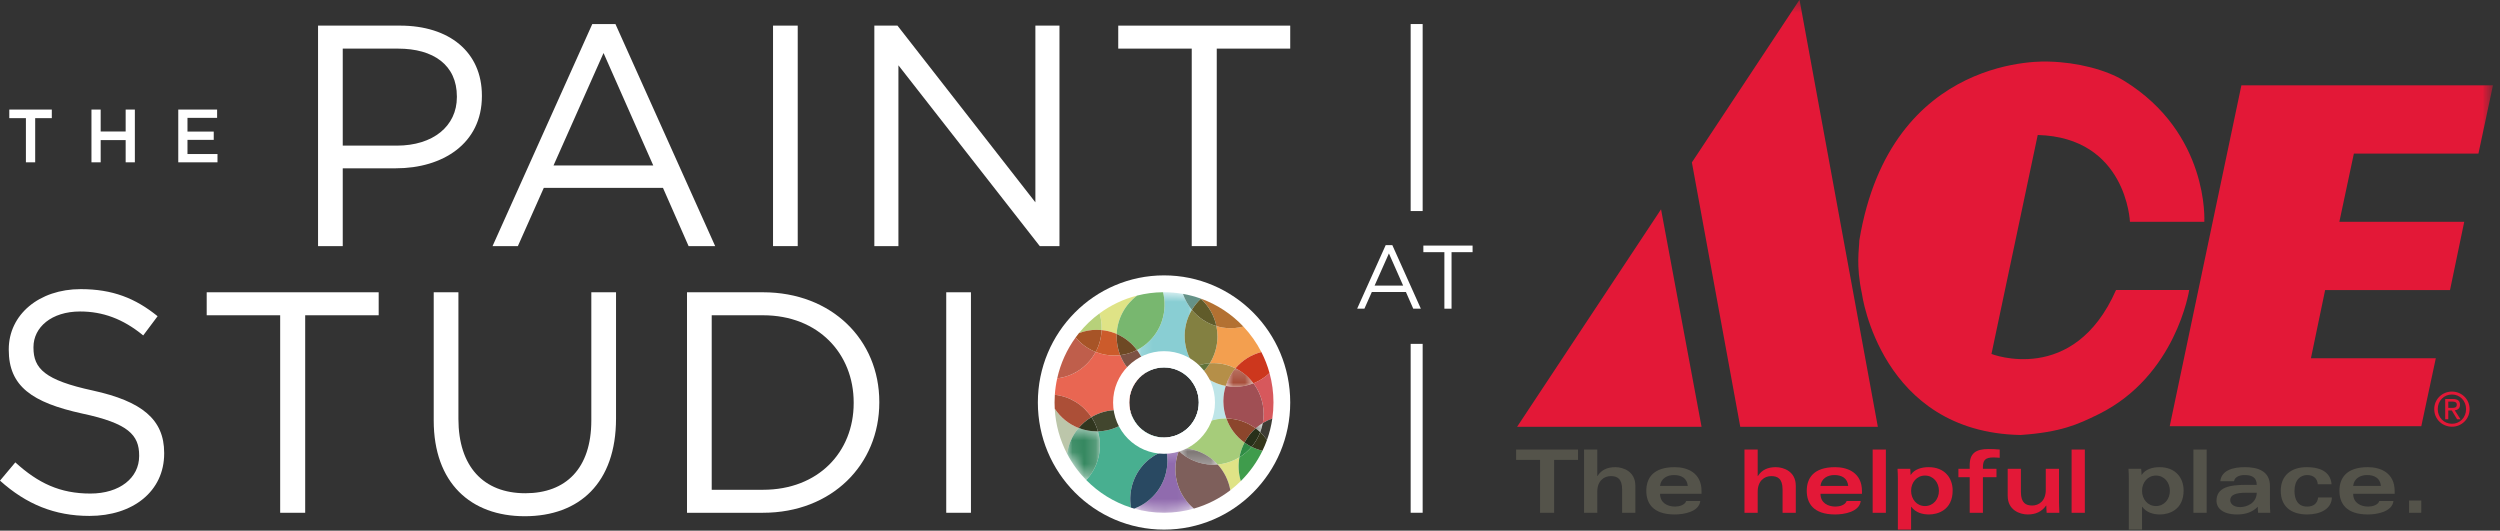 <?xml version="1.0" encoding="UTF-8"?>
<svg width="212px" height="45px" viewBox="0 0 212 45" version="1.1" xmlns="http://www.w3.org/2000/svg" xmlns:xlink="http://www.w3.org/1999/xlink">
    <rect x="0" y="0" width="212" height="45" fill="#333333" stroke="none"/>
    <!-- Generator: sketchtool 52.5 (67469) - http://www.bohemiancoding.com/sketch -->
    <title>8AB93E6F-D905-4283-B1AF-BDCAFAFE84A9</title>
    <desc>Created with sketchtool.</desc>
    <defs>
        <polygon id="path-1" points="0 47.02 211.403 47.02 211.403 0.383 0 0.383"></polygon>
        <path d="M0.141,0.982 C0.875,0.794 1.643,0.695 2.435,0.695 C3.341,0.695 4.217,0.825 5.046,1.07 L5.046,7.559 L4.052,7.559 C3.587,7.252 3.032,7.073 2.435,7.073 C1.838,7.073 1.282,7.252 0.817,7.559 L0.141,7.559 L0.141,0.982 Z" id="path-3"></path>
        <path d="M5.939,5.328 C5.135,5.558 4.285,5.681 3.408,5.681 C2.53,5.681 1.682,5.558 0.879,5.329 L0.879,0.22 L5.939,0.22 L5.939,5.328 Z" id="path-5"></path>
        <polygon id="path-7" points="4.068 1.604 0.768 1.604 0.768 0.203 4.068 0.203 4.068 1.604"></polygon>
        <polygon id="path-9" points="1.156 0.031 1.156 1.011 0.478 1.011 0.478 0.031 1.156 0.031"></polygon>
        <path d="M2.832,0.452 L2.832,4.868 L1.673,4.868 C1.029,4.212 0.48,3.461 0.049,2.637 L0.049,0.452 L2.832,0.452 Z" id="path-11"></path>
        <polygon id="path-13" points="3.209 1.856 0.86 1.856 0.86 0.291 3.209 0.291 3.209 1.856"></polygon>
        <polygon id="path-15" points="0 47.02 211.403 47.02 211.403 0.383 0 0.383"></polygon>
    </defs>
    <g id="UX_MOBILE" stroke="none" stroke-width="1" fill="none" fill-rule="evenodd">
        <g id="M_VISUAL_ELEMENTS/ACECORP/TPS" transform="translate(-54, -245)">
            <g id="HERO" transform="translate(0, 124)">
                <g id="TPS_LOGO_WHT" transform="translate(54, 120)">
                    <g id="Page-1">
                        <polygon id="Fill-1" fill="#FFFFFF" points="0.788 10.291 0.788 11.019 2.197 11.019 2.197 14.765 2.984 14.765 2.984 11.019 4.393 11.019 4.393 10.291"></polygon>
                        <polygon id="Fill-2" fill="#FFFFFF" points="7.756 10.291 8.537 10.291 8.537 12.151 10.656 12.151 10.656 10.291 11.436 10.291 11.436 14.765 10.656 14.765 10.656 12.88 8.537 12.88 8.537 14.765 7.756 14.765"></polygon>
                        <polygon id="Fill-3" fill="#FFFFFF" points="15.117 10.291 18.411 10.291 18.411 10.994 15.898 10.994 15.898 12.158 18.125 12.158 18.125 12.86 15.898 12.86 15.898 14.062 18.443 14.062 18.443 14.765 15.117 14.765"></polygon>
                        <g id="Group-14" transform="translate(0, 0.597)">
                            <path d="M33.652,12.752 C36.728,12.752 38.743,11.097 38.743,8.639 L38.743,8.585 C38.743,5.915 36.755,4.526 33.758,4.526 L29.065,4.526 L29.065,12.752 L33.652,12.752 Z M26.97,2.575 L33.918,2.575 C38.107,2.575 40.865,4.82 40.865,8.506 L40.865,8.559 C40.865,12.592 37.524,14.675 33.573,14.675 L29.065,14.675 L29.065,21.274 L26.97,21.274 L26.97,2.575 Z" id="Fill-4" fill="#FFFFFF"></path>
                            <path d="M55.397,14.435 L51.18,4.899 L46.938,14.435 L55.397,14.435 Z M50.226,2.442 L52.189,2.442 L60.647,21.274 L58.393,21.274 L56.219,16.332 L46.115,16.332 L43.915,21.274 L41.767,21.274 L50.226,2.442 Z" id="Fill-6" fill="#FFFFFF"></path>
                            <mask id="mask-2" fill="white">
                                <use xlink:href="#path-1"></use>
                            </mask>
                            <g id="Clip-9"></g>
                            <polygon id="Fill-8" fill="#FFFFFF" mask="url(#mask-2)" points="65.553 21.273 67.647 21.273 67.647 2.575 65.553 2.575"></polygon>
                            <polygon id="Fill-10" fill="#FFFFFF" mask="url(#mask-2)" points="74.144 2.576 76.106 2.576 87.8 17.56 87.8 2.576 89.843 2.576 89.843 21.273 88.172 21.273 76.186 5.941 76.186 21.273 74.144 21.273"></polygon>
                            <polygon id="Fill-11" fill="#FFFFFF" mask="url(#mask-2)" points="101.059 4.525 94.827 4.525 94.827 2.576 109.411 2.576 109.411 4.525 103.18 4.525 103.18 21.273 101.059 21.273"></polygon>
                            <path d="M98.71,37.505 C97.081,37.505 95.761,36.175 95.761,34.534 C95.761,32.893 97.081,31.563 98.71,31.563 C100.339,31.563 101.659,32.893 101.659,34.534 C101.659,36.175 100.339,37.505 98.71,37.505 M98.711,23.755 C92.801,23.755 88.01,28.582 88.01,34.534 C88.01,40.488 92.801,45.314 98.711,45.314 C104.621,45.314 109.411,40.488 109.411,34.534 C109.411,28.582 104.621,23.755 98.711,23.755" id="Fill-12" fill="#FFFFFF" mask="url(#mask-2)"></path>
                            <path d="M98.71,37.796 C100.499,37.796 101.947,36.336 101.947,34.534 C101.947,32.733 100.499,31.271 98.71,31.271 C96.922,31.271 95.472,32.733 95.472,34.534 C95.472,36.336 96.922,37.796 98.71,37.796 M107.991,34.533 C107.991,39.697 103.835,43.883 98.71,43.883 C93.583,43.883 89.428,39.697 89.428,34.533 C89.428,29.371 93.583,25.185 98.71,25.185 C103.835,25.185 107.991,29.371 107.991,34.533" id="Fill-13" fill="#FFFFFF" mask="url(#mask-2)"></path>
                        </g>
                        <g id="Group-17" transform="translate(96.275, 25.086)">
                            <mask id="mask-4" fill="white">
                                <use xlink:href="#path-3"></use>
                            </mask>
                            <g id="Clip-16"></g>
                            <path d="M2.434,0.694 C2.406,0.694 2.378,0.694 2.351,0.694 C2.741,2.247 2.254,3.958 0.955,5.055 C0.701,5.271 0.427,5.452 0.141,5.598 C0.551,6.144 0.831,6.79 0.945,7.48 C1.382,7.221 1.891,7.073 2.434,7.073 C3.032,7.073 3.587,7.251 4.052,7.559 C4.352,7.332 4.686,7.144 5.046,7.002 C4.001,5.612 3.891,3.696 4.796,2.188 C4.47,1.794 4.211,1.338 4.04,0.834 C3.519,0.742 2.982,0.694 2.434,0.694" id="Fill-15" fill="#89CED3" mask="url(#mask-4)"></path>
                        </g>
                        <g id="Group-22" transform="translate(92.385, 25.086)">
                            <path d="M4.044,0.979 C2.878,1.275 1.799,1.795 0.857,2.488 C0.903,2.646 0.941,2.807 0.97,2.973 C1.025,3.287 1.045,3.598 1.032,3.905 C1.141,3.915 1.251,3.93 1.361,3.95 C1.694,4.009 2.012,4.105 2.31,4.235 C2.374,2.9 3.042,1.724 4.044,0.979" id="Fill-18" fill="#DFE386"></path>
                            <path d="M6.24,0.695 C5.483,0.701 4.747,0.799 4.044,0.979 C3.042,1.724 2.374,2.9 2.31,4.235 C3.004,4.536 3.592,5.011 4.032,5.597 C4.317,5.451 4.59,5.271 4.846,5.056 C6.144,3.958 6.63,2.246 6.24,0.695" id="Fill-20" fill="#78B76F"></path>
                        </g>
                        <g id="Group-31" transform="translate(88.495, 28.025)">
                            <path d="M4.415,2.822 C3.816,3.942 2.733,4.784 1.393,5.023 C1.314,5.037 1.234,5.049 1.155,5.059 C1.055,5.512 0.987,5.978 0.954,6.454 C2.222,6.59 3.36,7.293 4.058,8.347 C4.069,8.341 4.079,8.334 4.089,8.329 C4.746,7.947 5.462,7.761 6.169,7.752 L6.273,7.752 C6.646,7.757 7.017,7.81 7.374,7.911 C7.303,7.654 7.264,7.384 7.264,7.104 C7.264,6.316 7.57,5.6 8.067,5.068 C7.365,4.587 6.812,3.901 6.495,3.093 C6.327,3.113 6.159,3.124 5.99,3.124 C5.454,3.124 4.918,3.022 4.415,2.822" id="Fill-23" fill="#E96652"></path>
                            <path d="M7.921,2.659 C7.468,2.891 6.985,3.035 6.495,3.093 C6.812,3.9 7.365,4.587 8.067,5.069 C8.26,4.863 8.481,4.685 8.725,4.541 C8.61,3.851 8.331,3.207 7.921,2.659" id="Fill-25" fill="#7D5244"></path>
                            <path d="M4.922,0.966 C4.894,1.627 4.717,2.26 4.415,2.822 C4.918,3.022 5.454,3.124 5.99,3.124 C6.159,3.124 6.327,3.113 6.495,3.093 C6.302,2.603 6.196,2.067 6.196,1.506 C6.196,1.436 6.197,1.366 6.2,1.296 C5.902,1.167 5.584,1.07 5.25,1.011 C5.141,0.991 5.031,0.976 4.922,0.966" id="Fill-27" fill="#CC5B2B"></path>
                            <path d="M6.2,1.296 C6.197,1.366 6.195,1.436 6.195,1.507 C6.195,2.067 6.301,2.602 6.495,3.093 C6.985,3.035 7.468,2.891 7.921,2.659 C7.482,2.072 6.893,1.597 6.2,1.296" id="Fill-29" fill="#6E4924"></path>
                        </g>
                        <g id="Group-36" transform="translate(91.413, 34.882)">
                            <path d="M4.599,1.452 C3.838,2.21 2.804,2.672 1.696,2.699 C1.734,2.84 1.767,2.985 1.794,3.133 C2.038,4.522 1.59,5.873 0.702,6.828 C1.747,7.891 3.043,8.703 4.495,9.165 C4.372,8.448 4.426,7.688 4.692,6.954 C5.172,5.623 6.238,4.676 7.49,4.3 C7.411,3.929 7.282,3.564 7.101,3.213 C5.981,3.139 5.033,2.436 4.599,1.452" id="Fill-32" fill="#48AF90"></path>
                            <path d="M3.356,0.895 L3.253,0.895 C2.545,0.904 1.829,1.09 1.172,1.471 C1.162,1.477 1.151,1.484 1.141,1.49 C1.383,1.854 1.571,2.26 1.695,2.699 C2.804,2.672 3.838,2.21 4.6,1.452 C4.543,1.324 4.495,1.191 4.458,1.054 C4.1,0.953 3.729,0.899 3.356,0.895" id="Fill-34" fill="#42462E"></path>
                        </g>
                        <g id="Group-42" transform="translate(95.303, 38.801)">
                            <g id="Group-39">
                                <mask id="mask-6" fill="white">
                                    <use xlink:href="#path-5"></use>
                                </mask>
                                <g id="Clip-38"></g>
                                <path d="M4.436,0.22 C4.151,0.245 3.871,0.301 3.6,0.382 C3.659,0.66 3.689,0.941 3.693,1.221 L3.693,1.331 C3.675,2.801 2.91,4.222 1.555,5.012 C1.335,5.139 1.109,5.245 0.879,5.329 C1.683,5.558 2.531,5.681 3.407,5.681 C4.285,5.681 5.135,5.557 5.939,5.327 C5.364,4.854 4.902,4.222 4.629,3.466 C4.453,2.98 4.37,2.482 4.37,1.994 L4.37,1.983 C4.372,1.452 4.472,0.931 4.659,0.444 C4.581,0.372 4.507,0.297 4.436,0.22" id="Fill-37" fill="#906BAE" mask="url(#mask-6)"></path>
                            </g>
                            <path d="M3.6,0.382 C2.347,0.758 1.282,1.704 0.802,3.035 C0.536,3.769 0.481,4.529 0.605,5.246 C0.696,5.276 0.787,5.303 0.879,5.33 C1.109,5.244 1.335,5.139 1.554,5.011 C2.91,4.223 3.675,2.801 3.693,1.332 L3.693,1.221 C3.689,0.941 3.659,0.66 3.6,0.382" id="Fill-40" fill="#294962"></path>
                        </g>
                        <g id="Group-49" transform="translate(99.193, 38.801)">
                            <path d="M5.912,0.976 C5.469,1.248 4.969,1.443 4.428,1.539 C4.308,1.561 4.188,1.576 4.068,1.588 C4.624,2.196 4.997,2.957 5.139,3.771 C5.45,3.531 5.746,3.272 6.025,2.996 C5.832,2.354 5.786,1.663 5.912,0.976" id="Fill-43" fill="#DFE386"></path>
                            <path d="M0.768,0.444 C0.582,0.931 0.482,1.452 0.48,1.983 L0.48,1.994 C0.48,2.482 0.563,2.98 0.739,3.466 C1.011,4.222 1.473,4.854 2.05,5.327 C3.182,5.005 4.226,4.47 5.139,3.771 C4.997,2.957 4.624,2.196 4.068,1.587 C3.973,1.596 3.877,1.602 3.783,1.604 L3.582,1.604 C2.516,1.578 1.52,1.151 0.768,0.444" id="Fill-45" fill="#7E5F5B"></path>
                            <path d="M6.941,0.09 C6.65,0.436 6.303,0.735 5.911,0.975 C5.786,1.663 5.832,2.355 6.025,2.995 C6.774,2.253 7.398,1.384 7.864,0.422 C7.55,0.349 7.241,0.239 6.941,0.09" id="Fill-47" fill="#3F9C4C"></path>
                        </g>
                        <g id="Group-56" transform="translate(106, 31.944)">
                            <path d="M1.656,0.692 C1.251,1.076 0.786,1.366 0.291,1.561 C0.686,2.087 0.967,2.714 1.09,3.409 C1.18,3.927 1.174,4.441 1.086,4.929 C1.341,4.773 1.612,4.644 1.893,4.544 C1.957,4.101 1.99,3.648 1.99,3.187 C1.99,2.323 1.874,1.486 1.656,0.692" id="Fill-50" fill="#D7585C"></path>
                            <path d="M1.893,4.544 C1.611,4.644 1.341,4.772 1.086,4.929 C1.037,5.196 0.965,5.456 0.868,5.705 C1.079,5.903 1.271,6.123 1.44,6.365 C1.649,5.783 1.803,5.174 1.893,4.544" id="Fill-52" fill="#3D3C34"></path>
                            <path d="M0.869,5.705 C0.694,6.158 0.445,6.579 0.134,6.947 C0.434,7.096 0.743,7.206 1.056,7.279 C1.2,6.983 1.329,6.678 1.44,6.365 C1.271,6.123 1.079,5.903 0.869,5.705" id="Fill-54" fill="#35361B"></path>
                        </g>
                        <g id="Group-61" transform="translate(100.165, 25.086)">
                            <path d="M1.637,1.226 C1.646,1.234 1.655,1.242 1.664,1.249 C1.666,1.247 1.67,1.243 1.674,1.24 C1.662,1.235 1.65,1.23 1.637,1.226" id="Fill-57" fill="#BCB5A3"></path>
                            <path d="M0.15,0.834 C0.321,1.338 0.58,1.794 0.906,2.189 C1.019,1.998 1.149,1.815 1.295,1.64 C1.41,1.501 1.534,1.371 1.663,1.249 C1.654,1.242 1.646,1.233 1.637,1.226 C1.159,1.056 0.662,0.924 0.15,0.834" id="Fill-59" fill="#659287"></path>
                        </g>
                        <g id="Group-68" transform="translate(89.468, 27.046)">
                            <path d="M3.774,0.529 C3.122,1.008 2.536,1.57 2.028,2.201 C2.499,2.021 3.007,1.925 3.529,1.924 C3.669,1.924 3.808,1.932 3.949,1.945 C3.962,1.639 3.942,1.327 3.887,1.014 C3.858,0.847 3.82,0.687 3.774,0.529" id="Fill-62" fill="#B7D17A"></path>
                            <path d="M1.745,2.571 C1.005,3.59 0.465,4.765 0.183,6.038 C0.262,6.028 0.341,6.017 0.42,6.002 C1.76,5.764 2.843,4.921 3.443,3.801 C2.804,3.549 2.218,3.136 1.745,2.571" id="Fill-64" fill="#BF5E4B"></path>
                            <path d="M3.529,1.924 C3.007,1.924 2.499,2.021 2.028,2.201 C1.931,2.322 1.837,2.445 1.745,2.571 C2.218,3.136 2.804,3.548 3.442,3.802 C3.744,3.239 3.922,2.606 3.949,1.945 C3.808,1.931 3.669,1.924 3.529,1.924" id="Fill-66" fill="#A75427"></path>
                        </g>
                        <g id="Group-91" transform="translate(98.22, 31.944)">
                            <path d="M3.649,0.747 C3.397,0.982 3.116,1.187 2.813,1.356 C3.205,1.86 3.44,2.495 3.44,3.186 C3.44,4.701 2.315,5.95 0.862,6.135 C1.039,6.481 1.261,6.797 1.519,7.077 C1.614,7.068 1.71,7.062 1.807,7.06 L1.842,7.06 C2.301,6.048 3.147,5.215 4.267,4.804 C4.746,4.628 5.237,4.545 5.719,4.544 L5.732,4.544 C5.747,4.544 5.762,4.544 5.777,4.544 C5.616,4.093 5.529,3.616 5.524,3.134 L5.524,3.018 C5.529,2.605 5.594,2.189 5.722,1.783 C5.025,1.651 4.349,1.342 3.766,0.85 C3.726,0.816 3.688,0.782 3.649,0.747" id="Fill-69" fill="#BEE5E8"></path>
                            <path d="M3.101,0.145 C2.741,0.287 2.407,0.475 2.107,0.701 C2.376,0.88 2.615,1.101 2.813,1.356 C3.116,1.187 3.396,0.981 3.648,0.746 C3.444,0.56 3.262,0.359 3.101,0.145" id="Fill-71" fill="#66B9C0"></path>
                            <path d="M1.841,7.06 L1.807,7.06 C1.71,7.062 1.615,7.068 1.519,7.077 C1.59,7.154 1.663,7.229 1.74,7.301 C1.771,7.22 1.805,7.14 1.841,7.06" id="Fill-73" fill="#6B609E"></path>
                            <path d="M5.732,4.544 L5.719,4.544 C5.237,4.545 4.746,4.628 4.267,4.804 C3.147,5.215 2.301,6.048 1.842,7.06 L1.998,7.06 C2.452,7.071 2.911,7.155 3.361,7.319 C4.025,7.563 4.592,7.954 5.04,8.444 C5.16,8.434 5.281,8.418 5.4,8.396 C5.942,8.3 6.442,8.105 6.884,7.833 C6.927,7.599 6.989,7.366 7.074,7.135 C7.142,6.944 7.223,6.761 7.314,6.587 C6.587,6.065 6.064,5.345 5.777,4.544 C5.762,4.544 5.747,4.544 5.732,4.544" id="Fill-75" fill="#A6CC7A"></path>
                            <g id="Group-79" transform="translate(0.972, 6.857)">
                                <mask id="mask-8" fill="white">
                                    <use xlink:href="#path-7"></use>
                                </mask>
                                <g id="Clip-78"></g>
                                <path d="M1.026,0.203 L0.869,0.203 C0.833,0.283 0.799,0.363 0.768,0.444 C1.52,1.151 2.516,1.579 3.581,1.604 L3.783,1.604 C3.878,1.602 3.972,1.596 4.068,1.587 C3.619,1.098 3.052,0.706 2.388,0.462 C1.938,0.297 1.479,0.214 1.026,0.203" id="Fill-77" fill="#5E5553" mask="url(#mask-8)"></path>
                            </g>
                            <path d="M7.314,6.587 C7.223,6.761 7.142,6.943 7.073,7.134 C6.99,7.366 6.927,7.599 6.885,7.833 C7.276,7.593 7.622,7.293 7.914,6.947 C7.828,6.905 7.744,6.859 7.661,6.811 C7.54,6.741 7.425,6.666 7.314,6.587" id="Fill-80" fill="#2F8C45"></path>
                            <path d="M8.071,1.561 C7.572,1.757 7.042,1.857 6.51,1.857 C6.247,1.857 5.983,1.832 5.722,1.783 C5.594,2.189 5.529,2.605 5.523,3.018 L5.523,3.134 C5.53,3.616 5.616,4.093 5.778,4.544 C6.675,4.554 7.544,4.852 8.259,5.379 C8.448,5.212 8.651,5.061 8.865,4.929 C8.955,4.44 8.96,3.927 8.869,3.409 C8.748,2.714 8.467,2.087 8.071,1.561" id="Fill-82" fill="#A04F54"></path>
                            <g id="Group-86" transform="translate(7.78, 4.898)">
                                <mask id="mask-10" fill="white">
                                    <use xlink:href="#path-9"></use>
                                </mask>
                                <g id="Clip-85"></g>
                                <path d="M1.086,0.031 C0.871,0.162 0.668,0.313 0.478,0.482 C0.614,0.582 0.745,0.69 0.868,0.807 C0.964,0.558 1.037,0.298 1.086,0.031" id="Fill-84" fill="#2D362F" mask="url(#mask-10)"></path>
                            </g>
                            <path d="M5.777,4.544 C6.064,5.345 6.586,6.065 7.315,6.586 C7.559,6.12 7.881,5.715 8.258,5.38 C7.543,4.853 6.676,4.555 5.777,4.544" id="Fill-87" fill="#8C462C"></path>
                            <path d="M8.258,5.38 C7.881,5.715 7.559,6.12 7.314,6.586 C7.425,6.666 7.541,6.741 7.66,6.811 C7.744,6.86 7.829,6.905 7.914,6.947 C8.225,6.579 8.474,6.158 8.648,5.705 C8.524,5.588 8.395,5.481 8.258,5.38" id="Fill-89" fill="#273019"></path>
                        </g>
                        <g id="Group-101" transform="translate(88.495, 33.903)">
                            <path d="M0.947,1.752 C1.022,3.126 1.392,4.421 1.994,5.574 C2.107,4.777 2.442,4.017 2.97,3.391 C2.126,3.064 1.427,2.482 0.947,1.752" id="Fill-92" fill="#BCC6AA"></path>
                            <path d="M0.954,0.576 C0.94,0.792 0.932,1.009 0.932,1.228 C0.932,1.404 0.937,1.579 0.947,1.752 C1.427,2.482 2.126,3.064 2.969,3.391 C3.271,3.033 3.636,2.72 4.059,2.47 C3.36,1.415 2.222,0.712 0.954,0.576" id="Fill-94" fill="#AC4F37"></path>
                            <g id="Group-98" transform="translate(1.945, 2.939)">
                                <mask id="mask-12" fill="white">
                                    <use xlink:href="#path-11"></use>
                                </mask>
                                <g id="Clip-97"></g>
                                <path d="M1.025,0.452 C0.497,1.078 0.162,1.838 0.049,2.635 C0.479,3.46 1.029,4.212 1.673,4.868 C2.563,3.913 3.01,2.562 2.766,1.174 C2.74,1.026 2.707,0.881 2.667,0.739 C2.634,0.74 2.601,0.741 2.567,0.741 C2.321,0.741 2.072,0.719 1.821,0.675 C1.544,0.625 1.278,0.55 1.025,0.452" id="Fill-96" fill="#358860" mask="url(#mask-12)"></path>
                            </g>
                            <path d="M4.058,2.47 C3.635,2.72 3.271,3.034 2.969,3.39 C3.223,3.489 3.49,3.565 3.767,3.614 C4.018,3.658 4.267,3.679 4.513,3.679 C4.546,3.679 4.579,3.679 4.613,3.678 C4.488,3.24 4.3,2.834 4.058,2.47" id="Fill-99" fill="#31361F"></path>
                        </g>
                        <g id="Group-119" transform="translate(100.165, 26.066)">
                            <path d="M2.985,2.589 C3.044,2.872 3.074,3.166 3.074,3.466 C3.074,4.299 2.838,5.078 2.432,5.736 C2.501,5.731 2.571,5.729 2.64,5.727 L2.792,5.727 C3.431,5.739 4.045,5.895 4.599,6.169 C5.184,5.475 5.959,5.003 6.799,4.788 C6.393,3.994 5.877,3.267 5.273,2.625 C5.163,2.653 5.05,2.679 4.936,2.698 C4.719,2.738 4.504,2.758 4.29,2.764 L4.09,2.764 C3.711,2.754 3.339,2.694 2.985,2.589" id="Fill-102" fill="#F39F4F"></path>
                            <path d="M0.905,1.209 C0.001,2.717 0.112,4.631 1.155,6.022 C1.414,5.921 1.687,5.842 1.971,5.792 C2.125,5.765 2.28,5.746 2.431,5.736 C2.839,5.077 3.074,4.299 3.074,3.466 C3.074,3.166 3.043,2.872 2.986,2.589 C2.172,2.346 1.446,1.863 0.905,1.209" id="Fill-104" fill="#838041"></path>
                            <path d="M6.799,4.788 C5.959,5.003 5.184,5.475 4.599,6.169 C5.197,6.465 5.721,6.899 6.126,7.439 C6.621,7.243 7.086,6.953 7.491,6.569 C7.321,5.948 7.087,5.35 6.799,4.788" id="Fill-106" fill="#CD371D"></path>
                            <path d="M1.674,0.26 C1.671,0.263 1.667,0.267 1.663,0.269 C2.324,0.871 2.798,1.677 2.986,2.588 C3.34,2.694 3.71,2.755 4.089,2.764 L4.291,2.764 C4.504,2.759 4.72,2.737 4.936,2.699 C5.05,2.678 5.162,2.654 5.273,2.625 C4.283,1.575 3.054,0.757 1.674,0.26" id="Fill-108" fill="#B37132"></path>
                            <path d="M1.663,0.27 C1.534,0.391 1.41,0.521 1.295,0.661 C1.149,0.836 1.019,1.019 0.906,1.208 C1.446,1.864 2.171,2.347 2.985,2.588 C2.798,1.677 2.325,0.871 1.663,0.27" id="Fill-110" fill="#605B2A"></path>
                            <path d="M2.792,5.727 L2.64,5.727 C2.571,5.728 2.502,5.731 2.432,5.736 C2.229,6.064 1.983,6.363 1.703,6.625 C1.742,6.659 1.781,6.693 1.821,6.728 C2.405,7.219 3.079,7.529 3.778,7.66 C3.869,7.369 3.993,7.084 4.15,6.809 C4.283,6.578 4.433,6.364 4.598,6.169 C4.046,5.895 3.431,5.739 2.792,5.727" id="Fill-112" fill="#B58F48"></path>
                            <path d="M2.432,5.736 C2.279,5.746 2.125,5.765 1.972,5.792 C1.688,5.842 1.414,5.921 1.156,6.023 C1.317,6.237 1.499,6.438 1.703,6.624 C1.984,6.363 2.229,6.064 2.432,5.736" id="Fill-114" fill="#61733B"></path>
                            <g id="Group-118" transform="translate(2.917, 5.878)">
                                <mask id="mask-14" fill="white">
                                    <use xlink:href="#path-13"></use>
                                </mask>
                                <g id="Clip-117"></g>
                                <path d="M1.681,0.291 C1.516,0.487 1.366,0.7 1.234,0.931 C1.075,1.206 0.952,1.492 0.86,1.782 C1.121,1.832 1.384,1.857 1.648,1.857 C2.18,1.857 2.71,1.757 3.209,1.561 C2.803,1.022 2.279,0.587 1.681,0.291" id="Fill-116" fill="#98311A" mask="url(#mask-14)"></path>
                            </g>
                        </g>
                        <g id="Group-157" transform="translate(0, 0.597)">
                            <path d="M98.71,37.505 C100.339,37.505 101.659,36.175 101.659,34.534 C101.659,32.893 100.339,31.563 98.71,31.563 C97.081,31.563 95.761,32.893 95.761,34.534 C95.761,36.175 97.081,37.505 98.71,37.505 Z M98.71,30.182 C101.095,30.182 103.03,32.131 103.03,34.534 C103.03,36.937 101.095,38.885 98.71,38.885 C96.325,38.885 94.39,36.937 94.39,34.534 C94.39,32.131 96.325,30.182 98.71,30.182 Z" id="Fill-120" fill="#FFFFFF"></path>
                            <path d="M0,41.161 L1.299,39.612 C3.235,41.375 5.091,42.256 7.663,42.256 C10.157,42.256 11.8,40.921 11.8,39.078 L11.8,39.025 C11.8,37.288 10.872,36.299 6.975,35.472 C2.704,34.536 0.743,33.148 0.743,30.076 L0.743,30.022 C0.743,27.084 3.315,24.921 6.841,24.921 C9.546,24.921 11.482,25.695 13.365,27.218 L12.145,28.848 C10.421,27.431 8.698,26.817 6.789,26.817 C4.375,26.817 2.838,28.153 2.838,29.836 L2.838,29.889 C2.838,31.652 3.792,32.641 7.876,33.521 C12.012,34.43 13.922,35.953 13.922,38.81 L13.922,38.864 C13.922,42.069 11.27,44.153 7.584,44.153 C4.641,44.153 2.228,43.164 0,41.161" id="Fill-122" fill="#FFFFFF"></path>
                            <polygon id="Fill-124" fill="#FFFFFF" points="23.759 27.138 17.528 27.138 17.528 25.188 32.112 25.188 32.112 27.138 25.88 27.138 25.88 43.886 23.759 43.886"></polygon>
                            <path d="M36.779,36.059 L36.779,25.188 L38.874,25.188 L38.874,35.926 C38.874,39.959 40.996,42.23 44.549,42.23 C47.97,42.23 50.144,40.146 50.144,36.059 L50.144,25.188 L52.239,25.188 L52.239,35.899 C52.239,41.348 49.137,44.179 44.496,44.179 C39.909,44.179 36.779,41.348 36.779,36.059" id="Fill-126" fill="#FFFFFF"></path>
                            <path d="M64.702,41.936 C69.395,41.936 72.392,38.731 72.392,34.59 L72.392,34.537 C72.392,30.396 69.395,27.138 64.702,27.138 L60.353,27.138 L60.353,41.936 L64.702,41.936 Z M58.258,25.188 L64.702,25.188 C70.536,25.188 74.565,29.222 74.565,34.483 L74.565,34.537 C74.565,39.799 70.536,43.886 64.702,43.886 L58.258,43.886 L58.258,25.188 Z" id="Fill-128" fill="#FFFFFF"></path>
                            <mask id="mask-16" fill="white">
                                <use xlink:href="#path-15"></use>
                            </mask>
                            <g id="Clip-131"></g>
                            <polygon id="Fill-130" fill="#FFFFFF" mask="url(#mask-16)" points="80.241 43.886 82.336 43.886 82.336 25.188 80.241 25.188"></polygon>
                            <polygon id="Fill-132" fill="#FFFFFF" mask="url(#mask-16)" points="119.624 18.3 120.641 18.3 120.641 2.442 119.624 2.442"></polygon>
                            <polygon id="Fill-133" fill="#FFFFFF" mask="url(#mask-16)" points="119.624 43.884 120.641 43.884 120.641 29.563 119.624 29.563"></polygon>
                            <path d="M118.987,24.623 L117.78,21.894 L116.566,24.623 L118.987,24.623 Z M117.507,21.19 L118.069,21.19 L120.489,26.58 L119.844,26.58 L119.222,25.165 L116.331,25.165 L115.701,26.58 L115.086,26.58 L117.507,21.19 Z" id="Fill-134" fill="#FFFFFF" mask="url(#mask-16)"></path>
                            <polygon id="Fill-135" fill="#FFFFFF" mask="url(#mask-16)" points="122.484 21.787 120.701 21.787 120.701 21.228 124.875 21.228 124.875 21.787 123.091 21.787 123.091 26.58 122.484 26.58"></polygon>
                            <path d="M157.671,20.787 C157.66,21.546 157.373,22.876 157.891,25.313 C157.891,25.313 159.466,37.058 171.338,37.29 C174.754,37.055 176.194,36.399 177.951,35.533 C184.546,32.282 185.644,24.997 185.644,24.997 L179.439,24.997 C175.85,33.158 168.876,30.419 168.876,30.419 L172.799,11.85 C180.338,12.058 180.619,19.212 180.619,19.212 L186.926,19.212 C186.926,19.212 187.37,11.696 180.097,7.238 C178.609,6.325 176.152,5.682 173.748,5.626 C173.748,5.626 160.321,4.777 157.671,20.787" id="Fill-136" fill="#E31837" mask="url(#mask-16)"></path>
                            <polygon id="Fill-137" fill="#E31837" mask="url(#mask-16)" points="211.403 7.641 210.171 13.428 199.608 13.428 198.377 19.212 208.967 19.212 207.762 24.998 197.172 24.998 195.967 30.783 206.557 30.783 205.326 36.542 183.993 36.542 190.07 7.641"></polygon>
                            <polygon id="Fill-138" fill="#E31837" mask="url(#mask-16)" points="144.292 36.593 140.856 18.152 128.652 36.593"></polygon>
                            <polygon id="Fill-139" fill="#E31837" mask="url(#mask-16)" points="159.24 36.593 147.574 36.593 143.472 14.175 152.599 0.383"></polygon>
                            <path d="M207.923,34.991 C208.142,34.991 208.337,34.975 208.337,34.71 C208.337,34.498 208.146,34.458 207.965,34.458 L207.614,34.458 L207.614,34.991 L207.923,34.991 Z M207.614,35.957 L207.354,35.957 L207.354,34.239 L208.005,34.239 C208.408,34.239 208.608,34.388 208.608,34.728 C208.608,35.034 208.415,35.168 208.165,35.2 L208.65,35.957 L208.361,35.957 L207.911,35.211 L207.614,35.211 L207.614,35.957 Z M207.927,36.339 C208.595,36.339 209.124,35.811 209.124,35.094 C209.124,34.388 208.595,33.856 207.927,33.856 C207.249,33.856 206.721,34.388 206.721,35.094 C206.721,35.811 207.249,36.339 207.927,36.339 Z M206.424,35.094 C206.424,34.239 207.112,33.608 207.927,33.608 C208.732,33.608 209.421,34.239 209.421,35.094 C209.421,35.957 208.732,36.588 207.927,36.588 C207.112,36.588 206.424,35.957 206.424,35.094 Z" id="Fill-140" fill="#E31837" mask="url(#mask-16)"></path>
                            <polygon id="Fill-141" fill="#54534A" mask="url(#mask-16)" points="133.817 38.525 133.817 39.402 131.79 39.402 131.79 43.888 130.596 43.888 130.596 39.402 128.567 39.402 128.567 38.525"></polygon>
                            <path d="M134.327,38.525 L135.449,38.525 L135.449,40.776 L135.463,40.776 C135.795,40.248 136.303,40.018 136.982,40.018 C137.645,40.018 138.678,40.382 138.678,41.593 L138.678,43.888 L137.557,43.888 L137.557,41.912 C137.557,40.992 137.137,40.776 136.599,40.776 C136.016,40.776 135.449,41.184 135.449,42.091 L135.449,43.888 L134.327,43.888 L134.327,38.525 Z" id="Fill-142" fill="#54534A" mask="url(#mask-16)"></path>
                            <path d="M143.125,41.608 C143.059,40.932 142.557,40.686 141.944,40.686 C141.392,40.686 140.839,40.969 140.772,41.608 L143.125,41.608 Z M140.772,42.276 C140.772,43.056 141.414,43.361 142.048,43.361 C142.38,43.361 142.874,43.242 142.992,42.885 L144.186,42.885 C144.076,43.814 142.778,44.029 142.018,44.029 C140.137,44.029 139.607,43.049 139.607,42.023 C139.607,40.998 140.137,40.018 142.018,40.018 C143.088,40.018 144.29,40.494 144.29,42.046 L144.29,42.276 L140.772,42.276 Z" id="Fill-143" fill="#54534A" mask="url(#mask-16)"></path>
                            <path d="M147.932,38.525 L149.053,38.525 L149.053,40.776 L149.068,40.776 C149.4,40.248 149.909,40.018 150.587,40.018 C151.25,40.018 152.283,40.382 152.283,41.593 L152.283,43.888 L151.162,43.888 L151.162,41.912 C151.162,40.992 150.742,40.776 150.204,40.776 C149.621,40.776 149.053,41.184 149.053,42.091 L149.053,43.888 L147.932,43.888 L147.932,38.525 Z" id="Fill-144" fill="#E31837" mask="url(#mask-16)"></path>
                            <path d="M156.729,41.608 C156.662,40.932 156.161,40.686 155.549,40.686 C154.996,40.686 154.444,40.969 154.377,41.608 L156.729,41.608 Z M154.377,42.276 C154.377,43.056 155.018,43.361 155.653,43.361 C155.984,43.361 156.478,43.242 156.597,42.885 L157.791,42.885 C157.68,43.814 156.383,44.029 155.623,44.029 C153.743,44.029 153.212,43.049 153.212,42.023 C153.212,40.998 153.743,40.018 155.623,40.018 C156.692,40.018 157.894,40.494 157.894,42.046 L157.894,42.276 L154.377,42.276 Z" id="Fill-145" fill="#E31837" mask="url(#mask-16)"></path>
                            <polygon id="Fill-146" fill="#E31837" mask="url(#mask-16)" points="158.801 43.888 159.922 43.888 159.922 38.524 158.801 38.524"></polygon>
                            <path d="M163.24,43.316 C163.948,43.316 164.421,42.729 164.421,42.024 C164.421,41.318 163.948,40.731 163.24,40.731 C162.533,40.731 162.061,41.318 162.061,42.024 C162.061,42.729 162.533,43.316 163.24,43.316 Z M160.94,41.035 C160.94,40.731 160.925,40.367 160.91,40.159 L161.987,40.159 C162.002,40.33 162.017,40.501 162.017,40.672 L162.031,40.672 C162.348,40.189 162.953,40.018 163.543,40.018 C164.914,40.018 165.585,40.939 165.585,41.994 C165.585,43.665 164.31,44.029 163.588,44.029 C163.034,44.029 162.444,43.88 162.075,43.376 L162.061,43.376 L162.061,45.313 L160.94,45.313 L160.94,41.035 Z" id="Fill-147" fill="#E31837" mask="url(#mask-16)"></path>
                            <path d="M167.031,40.872 L166.072,40.872 L166.072,40.159 L167.031,40.159 L167.031,39.84 C167.031,38.844 167.554,38.481 168.616,38.481 C168.926,38.481 169.309,38.496 169.575,38.525 L169.575,39.224 C169.435,39.216 169.243,39.193 169.066,39.193 C168.321,39.193 168.151,39.439 168.151,40.047 L168.151,40.159 L169.302,40.159 L169.302,40.872 L168.151,40.872 L168.151,43.888 L167.031,43.888 L167.031,40.872 Z" id="Fill-148" fill="#E31837" mask="url(#mask-16)"></path>
                            <path d="M174.604,43.004 C174.604,43.331 174.633,43.651 174.633,43.888 L173.556,43.888 C173.542,43.68 173.527,43.479 173.527,43.272 L173.513,43.272 C173.136,43.799 172.628,44.029 171.949,44.029 C171.286,44.029 170.253,43.665 170.253,42.455 L170.253,40.159 L171.374,40.159 L171.374,42.135 C171.374,43.056 171.794,43.272 172.332,43.272 C172.914,43.272 173.482,42.863 173.482,41.957 L173.482,40.159 L174.604,40.159 L174.604,43.004 Z" id="Fill-149" fill="#E31837" mask="url(#mask-16)"></path>
                            <polygon id="Fill-150" fill="#E31837" mask="url(#mask-16)" points="175.672 43.888 176.793 43.888 176.793 38.524 175.672 38.524"></polygon>
                            <path d="M182.825,43.316 C183.533,43.316 184.006,42.729 184.006,42.024 C184.006,41.318 183.533,40.731 182.825,40.731 C182.118,40.731 181.645,41.318 181.645,42.024 C181.645,42.729 182.118,43.316 182.825,43.316 Z M180.524,41.035 C180.524,40.731 180.51,40.367 180.495,40.159 L181.572,40.159 C181.586,40.33 181.602,40.501 181.602,40.672 L181.616,40.672 C181.933,40.189 182.537,40.018 183.128,40.018 C184.499,40.018 185.17,40.939 185.17,41.994 C185.17,43.665 183.895,44.029 183.172,44.029 C182.619,44.029 182.029,43.88 181.66,43.376 L181.645,43.376 L181.645,45.313 L180.524,45.313 L180.524,41.035 Z" id="Fill-151" fill="#54534A" mask="url(#mask-16)"></path>
                            <polygon id="Fill-152" fill="#54534A" mask="url(#mask-16)" points="186.003 43.888 187.124 43.888 187.124 38.524 186.003 38.524"></polygon>
                            <path d="M190.45,42.187 C189.602,42.187 189.123,42.365 189.123,42.811 C189.123,43.064 189.329,43.405 189.971,43.405 C190.524,43.405 191.356,43.078 191.372,42.187 L190.45,42.187 Z M192.492,43.182 C192.492,43.428 192.499,43.636 192.521,43.888 L191.49,43.888 C191.467,43.717 191.46,43.546 191.46,43.375 C190.996,43.843 190.42,44.029 189.705,44.029 C188.408,44.029 187.958,43.42 187.958,42.885 C187.958,41.719 189.063,41.519 190.479,41.519 L191.372,41.519 C191.372,40.858 190.907,40.686 190.346,40.686 C189.801,40.686 189.491,40.917 189.447,41.206 L188.282,41.206 C188.392,40.248 189.417,40.018 190.376,40.018 C191.416,40.018 192.492,40.316 192.492,41.623 L192.492,43.182 Z" id="Fill-153" fill="#54534A" mask="url(#mask-16)"></path>
                            <path d="M196.548,41.466 C196.511,40.969 196.157,40.687 195.656,40.687 C195.066,40.687 194.572,41.11 194.572,42.038 C194.572,42.759 194.852,43.361 195.642,43.361 C196.165,43.361 196.519,43.115 196.578,42.588 L197.742,42.588 C197.729,43.569 196.747,44.029 195.648,44.029 C194.24,44.029 193.407,43.309 193.407,42.024 C193.407,40.716 194.3,40.018 195.611,40.018 C197.079,40.018 197.661,40.664 197.713,41.466 L196.548,41.466 Z" id="Fill-154" fill="#54534A" mask="url(#mask-16)"></path>
                            <path d="M201.902,41.608 C201.836,40.932 201.334,40.686 200.721,40.686 C200.169,40.686 199.616,40.969 199.549,41.608 L201.902,41.608 Z M199.549,42.276 C199.549,43.056 200.191,43.361 200.825,43.361 C201.157,43.361 201.651,43.242 201.769,42.885 L202.964,42.885 C202.853,43.814 201.555,44.029 200.795,44.029 C198.915,44.029 198.384,43.049 198.384,42.023 C198.384,40.998 198.915,40.018 200.795,40.018 C201.865,40.018 203.067,40.494 203.067,42.046 L203.067,42.276 L199.549,42.276 Z" id="Fill-155" fill="#54534A" mask="url(#mask-16)"></path>
                            <polygon id="Fill-156" fill="#54534A" mask="url(#mask-16)" points="204.29 43.888 205.323 43.888 205.323 42.847 204.29 42.847"></polygon>
                        </g>
                    </g>
                </g>
            </g>
        </g>
    </g>
</svg>
